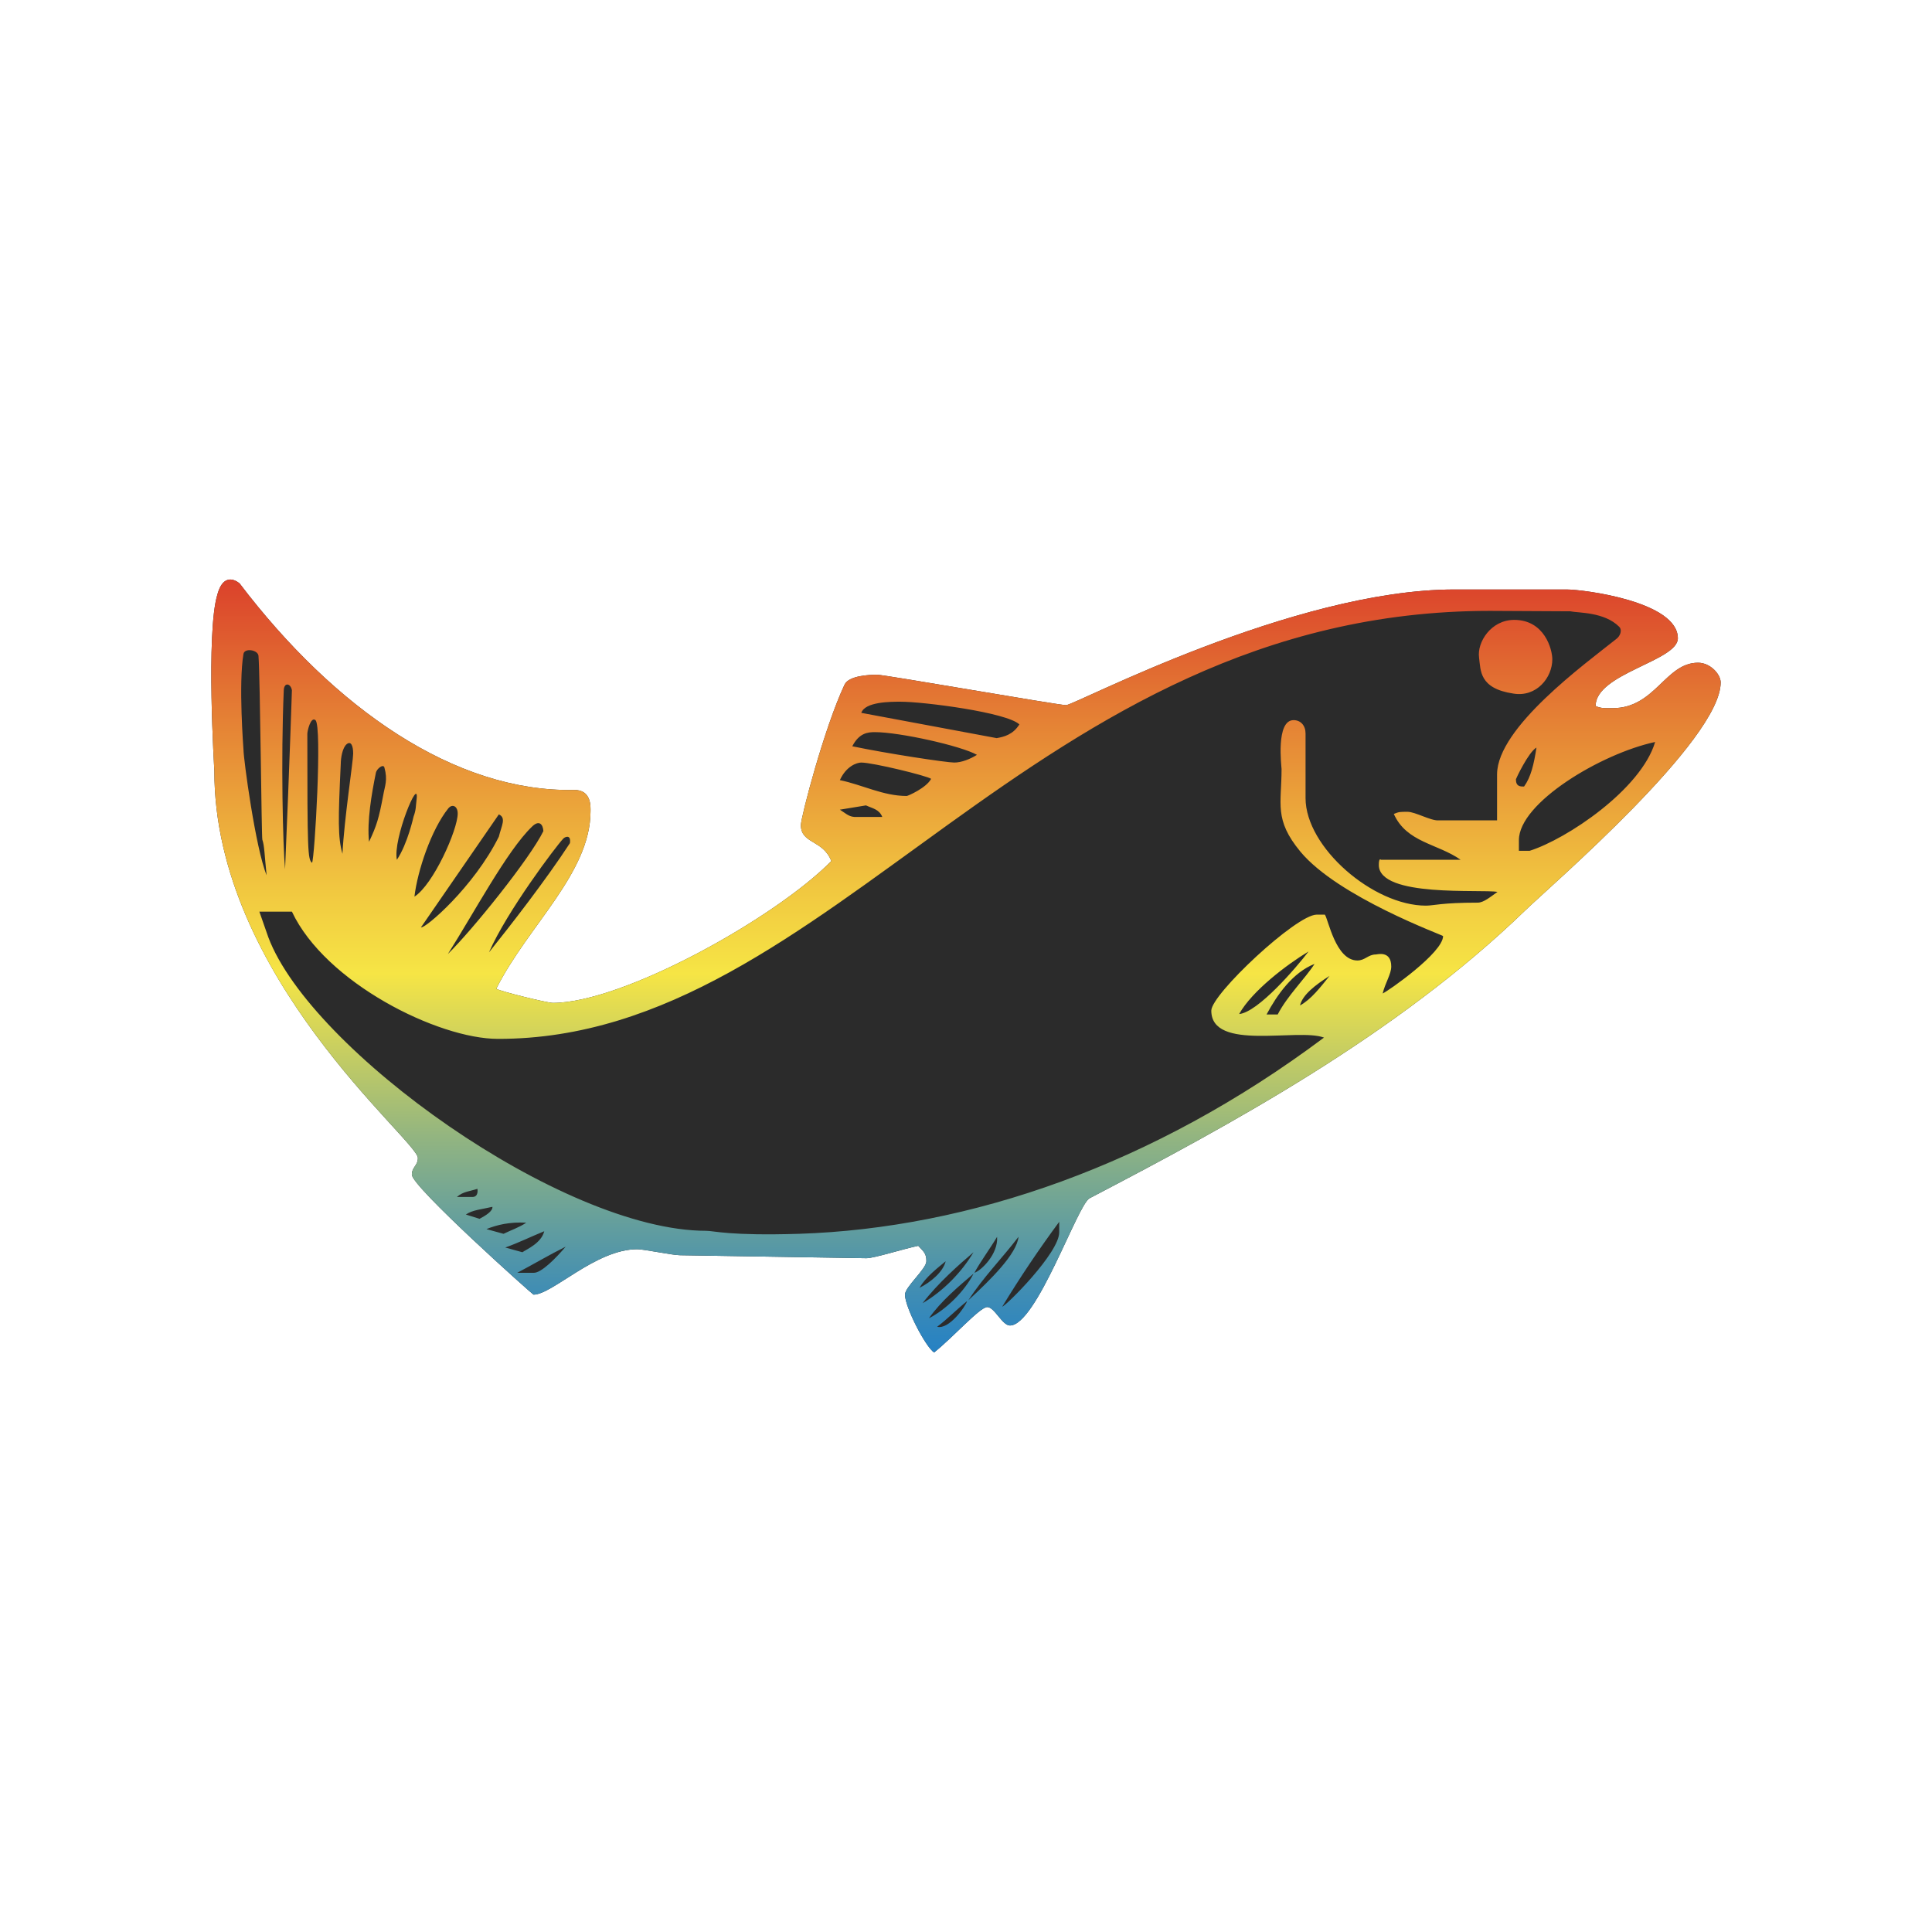 <?xml version="1.0" encoding="UTF-8"?><svg id="Layer_1" xmlns="http://www.w3.org/2000/svg" xmlns:xlink="http://www.w3.org/1999/xlink" viewBox="0 0 512 512"><defs><style>.cls-1{fill:#2b2b2b;}.cls-2{fill:url(#linear-gradient);}</style><linearGradient id="linear-gradient" x1="256" y1="470.42" x2="256" y2="265.58" gradientTransform="translate(0 -112)" gradientUnits="userSpaceOnUse"><stop offset="0" stop-color="#2581c4"/><stop offset=".09" stop-color="#448fb1"/><stop offset=".28" stop-color="#93b580"/><stop offset=".49" stop-color="#f6e545"/><stop offset=".6" stop-color="#f1c740"/><stop offset=".83" stop-color="#e47d34"/><stop offset="1" stop-color="#db412b"/></linearGradient></defs><path class="cls-1" d="M449.984,175.63c-8.629,0-11.353,12.035-22.593,12.035-2.044,0-3.065.113-4.541-.568,0-8.629,21.799-11.921,21.799-17.939,0-9.764-24.977-12.943-29.519-12.943h-29.633c-42.916,0-100.706,30.655-102.976,30.655-2.044,0-48.025-8.061-50.07-8.061s-7.493.227-8.629,2.611c-5.449,11.58-11.58,35.196-11.58,37.24,0,4.996,5.904,3.86,8.061,9.537-14.873,15.1-55.179,37.58-73.799,37.58-1.476,0-13.965-3.065-14.987-3.747,8.288-16.576,24.977-30.655,24.977-47.004,0-1.136.34-5.791-4.428-5.677-31.563.568-63.354-21.572-88.558-54.724,0,0-4.087-3.747-5.904,2.952-3.065,10.104-.795,46.663-.795,46.663-.113,54.724,53.93,97.982,53.93,102.636,0,2.044-1.589,2.384-1.589,4.428,0,3.179,32.017,31.789,32.244,31.789,4.996,0,16.463-12.035,27.476-12.035,1.931,0,9.309,1.589,11.353,1.589l49.388.795c2.044,0,9.877-2.497,13.737-3.292,1.476,1.589,2.157,2.044,2.157,4.087s-5.677,6.812-5.677,8.856c0,3.292,5.449,13.851,7.72,15.327,5.109-4.087,12.148-12.035,14.079-12.035s3.973,4.883,6.017,4.883c7.039,0,17.939-32.131,21.117-33.72,37.58-19.641,81.178-43.144,115.466-76.296,6.925-6.699,51.772-45.187,51.772-60.402,0-2.157-2.725-5.223-6.017-5.223h0v.003Z"/><path class="cls-2" d="M449.984,175.63c-8.629,0-11.353,12.035-22.593,12.035-2.044,0-3.065.113-4.541-.568,0-8.629,21.799-11.921,21.799-17.939,0-9.764-24.977-12.943-29.519-12.943h-29.633c-42.916,0-100.706,30.655-102.976,30.655-2.044,0-48.025-8.061-50.07-8.061s-7.493.227-8.629,2.611c-5.449,11.58-11.58,35.196-11.58,37.24,0,4.996,5.904,3.86,8.061,9.537-14.873,15.1-55.179,37.58-73.799,37.58-1.476,0-13.965-3.065-14.987-3.747,8.288-16.576,24.977-30.655,24.977-47.004,0-1.136.34-5.791-4.428-5.677-31.563.568-63.354-21.572-88.558-54.724,0,0-4.087-3.747-5.904,2.952-3.065,10.104-.795,46.663-.795,46.663-.113,54.724,53.93,97.982,53.93,102.636,0,2.044-1.589,2.384-1.589,4.428,0,3.179,32.017,31.789,32.244,31.789,4.996,0,16.463-12.035,27.476-12.035,1.931,0,9.309,1.589,11.353,1.589l49.388.795c2.044,0,9.877-2.497,13.737-3.292,1.476,1.589,2.157,2.044,2.157,4.087s-5.677,6.812-5.677,8.856c0,3.292,5.449,13.851,7.72,15.327,5.109-4.087,12.148-12.035,14.079-12.035s3.973,4.883,6.017,4.883c7.039,0,17.939-32.131,21.117-33.72,37.58-19.641,81.178-43.144,115.466-76.296,6.925-6.699,51.772-45.187,51.772-60.402,0-2.157-2.725-5.223-6.017-5.223h0v.003ZM238.694,185.962c6.131,0,28.157,2.839,31.449,6.017-1.703,2.725-4.087,3.292-6.017,3.633l-35.877-6.699c1.021-2.952,7.72-2.952,10.445-2.952h0ZM231.882,194.023c6.472,0,22.82,3.633,27.021,6.017-1.816,1.136-4.087,2.044-6.017,2.044-2.044,0-17.825-2.384-27.021-4.315,1.816-3.52,4.087-3.747,6.017-3.747h0ZM228.249,202.085c3.065,0,17.484,3.52,18.507,4.315-1.249,2.384-6.131,4.541-6.472,4.541-6.244,0-11.695-2.952-17.712-4.201,1.703-3.747,4.541-4.655,5.677-4.655h0ZM229.498,213.438c1.703.795,3.52,1.021,4.315,3.065h-6.699c-2.044.113-2.725-.795-4.541-1.931l6.925-1.136h0ZM151.044,223.429c-6.357,9.764-15.895,22.025-21.459,28.952,4.768-10.9,17.712-28.043,19.641-30.087.34-.455,2.157-1.363,1.816,1.136h.001ZM144.004,220.25c-3.633,7.38-18.733,26.113-25.319,32.585,6.925-10.9,15.668-27.363,22.253-33.72,1.931-1.931,2.952-.681,3.065,1.136h0ZM121.298,215.596c0,4.315-6.472,18.847-11.467,22.025.795-6.812,4.428-17.712,8.969-23.388,1.021-1.249,2.497-.681,2.497,1.363ZM110.399,211.849c-.227,1.816-.113,2.725-.795,4.541,0,0-1.589,7.267-4.428,11.467-1.136-5.449,6.017-22.593,5.223-16.008h0ZM99.612,204.809c.227-1.136,2.044-2.497,2.271-1.363.908,3.292.113,4.768-.34,7.38-1.136,6.017-1.703,7.948-3.747,12.261-.568-5.449.681-12.716,1.816-18.279ZM90.303,202.538c0-1.703.455-4.428,1.589-5.336,1.136-.908,1.703.455,1.703,2.497s-2.384,17.371-2.839,26.567c-1.249-4.315-1.136-9.309-.455-23.729h.001ZM132.198,215.822c2.044.908.681,3.065,0,5.904-6.6,13.335-19.612,24.483-20.635,24.028M83.604,190.845c1.816,1.589-.227,36.785-.908,37.807-1.136-.908-1.249-2.839-1.249-34.175,0-.795.908-4.655,2.157-3.633h0ZM75.203,182.897c.113-2.157,1.816-1.816,2.157,0,0-.113-.568,18.279-1.816,47.457-.568-6.017-1.136-28.952-.34-47.457h-.001ZM64.529,173.246c.34-1.589,3.86-1.021,3.973.568.455,6.017.795,47.912,1.021,48.707.568,1.589.568,4.087,1.136,9.424-2.952-7.153-6.131-30.881-6.131-33.265,0-.113-1.363-17.484,0-25.432h0ZM123.455,321.864c1.816-1.249,4.201-1.363,7.039-2.044.113,1.136-1.703,2.271-3.407,3.179l-3.633-1.136h.001ZM121.071,317.209c1.703-1.476,3.407-1.476,5.449-2.157,0,0,.455,2.271-1.476,2.157,0,0-3.973,0-3.973,0ZM128.904,325.725c2.839-1.136,6.131-1.931,10.559-1.703-1.816,1.249-4.201,2.044-6.017,2.952l-4.541-1.249h0ZM144.232,326.292c-.795,3.179-4.655,4.768-5.791,5.563l-4.541-1.249c3.52-1.249,6.699-2.839,10.332-4.315h0ZM141.394,337.305h-4.315c4.315-2.271,8.288-4.655,12.829-6.925-2.497,2.952-6.472,7.039-8.515,6.925ZM250.615,334.24c-.681,2.839-3.973,5.563-6.925,7.039,1.589-2.839,4.883-5.336,6.925-7.039ZM257.995,331.856c-3.179,5.336-8.061,10.332-13.511,13.511,4.087-5.336,9.651-10.219,13.511-13.511ZM246.187,349.34c3.179-4.541,7.948-8.515,11.808-11.808-2.271,4.541-7.267,9.537-11.808,11.808ZM248.345,351.611c2.725-2.044,4.996-4.428,7.948-6.812-.455,1.476-4.768,7.607-7.948,6.812ZM256.633,344.572c3.973-6.131,8.856-11.013,13.284-16.803-.455,4.541-7.38,11.353-13.284,16.803ZM258.222,337.305c1.589-2.952,3.973-6.131,6.017-9.537.34,4.541-4.201,8.969-6.017,9.537ZM280.702,326.52c.113,5.449-14.192,19.641-15.1,19.755,4.768-7.833,9.651-15.1,15.1-22.48v2.725h0ZM348.369,255.446c-2.384,3.747-7.267,8.515-9.764,13.397h-2.952c2.725-5.109,6.925-11.127,12.716-13.397ZM328.388,268.729c3.407-6.131,12.716-13.171,18.393-16.576-3.179,4.201-13.397,16.123-18.393,16.576h0ZM352.344,258.625c-2.384,2.952-4.883,6.244-7.833,7.833.681-2.839,4.087-5.449,7.833-7.833ZM391.626,239.21c-9.651,0-11.695.795-13.737.795-13.965,0-31.904-15.441-31.904-28.497v-17.144c0-2.044-1.249-3.52-3.179-3.52-4.768,0-3.179,12.376-3.179,12.943,0,9.309-2.044,13.397,4.996,21.912,9.991,12.035,37.807,22.14,37.807,22.367,0,4.428-14.647,14.647-16.008,15.213.681-2.839,2.271-5.109,2.271-7.153,0-4.315-3.747-3.179-4.087-3.179-2.044,0-2.839,1.589-4.883,1.589-5.791,0-7.72-11.013-8.629-12.148h-2.157c-5.449,0-27.929,21.117-27.929,25.432,0,10.9,22.935,4.541,29.86,7.153-45.187,33.833-94.008,50.523-139.082,51.999-18.507.568-22.593-.795-24.637-.795-38.148,0-104.794-47.912-116.034-77.772l-2.384-6.812h8.629c8.856,18.847,38.716,33.72,54.611,33.72,88.671.113,141.352-113.422,262.836-113.422l21.344.113c2.044.455,8.969.113,12.943,4.087.908.908.227,2.497-.681,3.179-8.401,6.699-31.563,23.501-31.676,35.877v12.261h-15.555c-2.044.113-6.131-2.271-8.175-2.271s-2.271,0-3.633.568c3.407,7.607,11.58,7.833,17.712,12.148h-21.117s-.568-.681-.568,1.363c0,8.743,27.363,6.357,31.449,7.153-1.816,1.249-3.633,2.839-5.223,2.839h0ZM401.732,206.511c0-.113,3.292-7.153,5.449-8.401-.681,4.428-1.476,7.833-3.292,10.332-1.021,0-2.157,0-2.157-1.931ZM405.364,225.473h-2.839v-2.839c0-9.877,21.799-22.935,36.104-26-3.747,12.603-23.501,25.772-33.265,28.839ZM391.966,174.267c-.568-4.087,3.179-9.991,9.309-9.991,8.061,0,10.104,7.833,10.104,10.445,0,4.883-4.201,10.104-10.332,9.083-9.083-1.363-8.629-6.131-9.083-9.537h.001Z"/></svg>